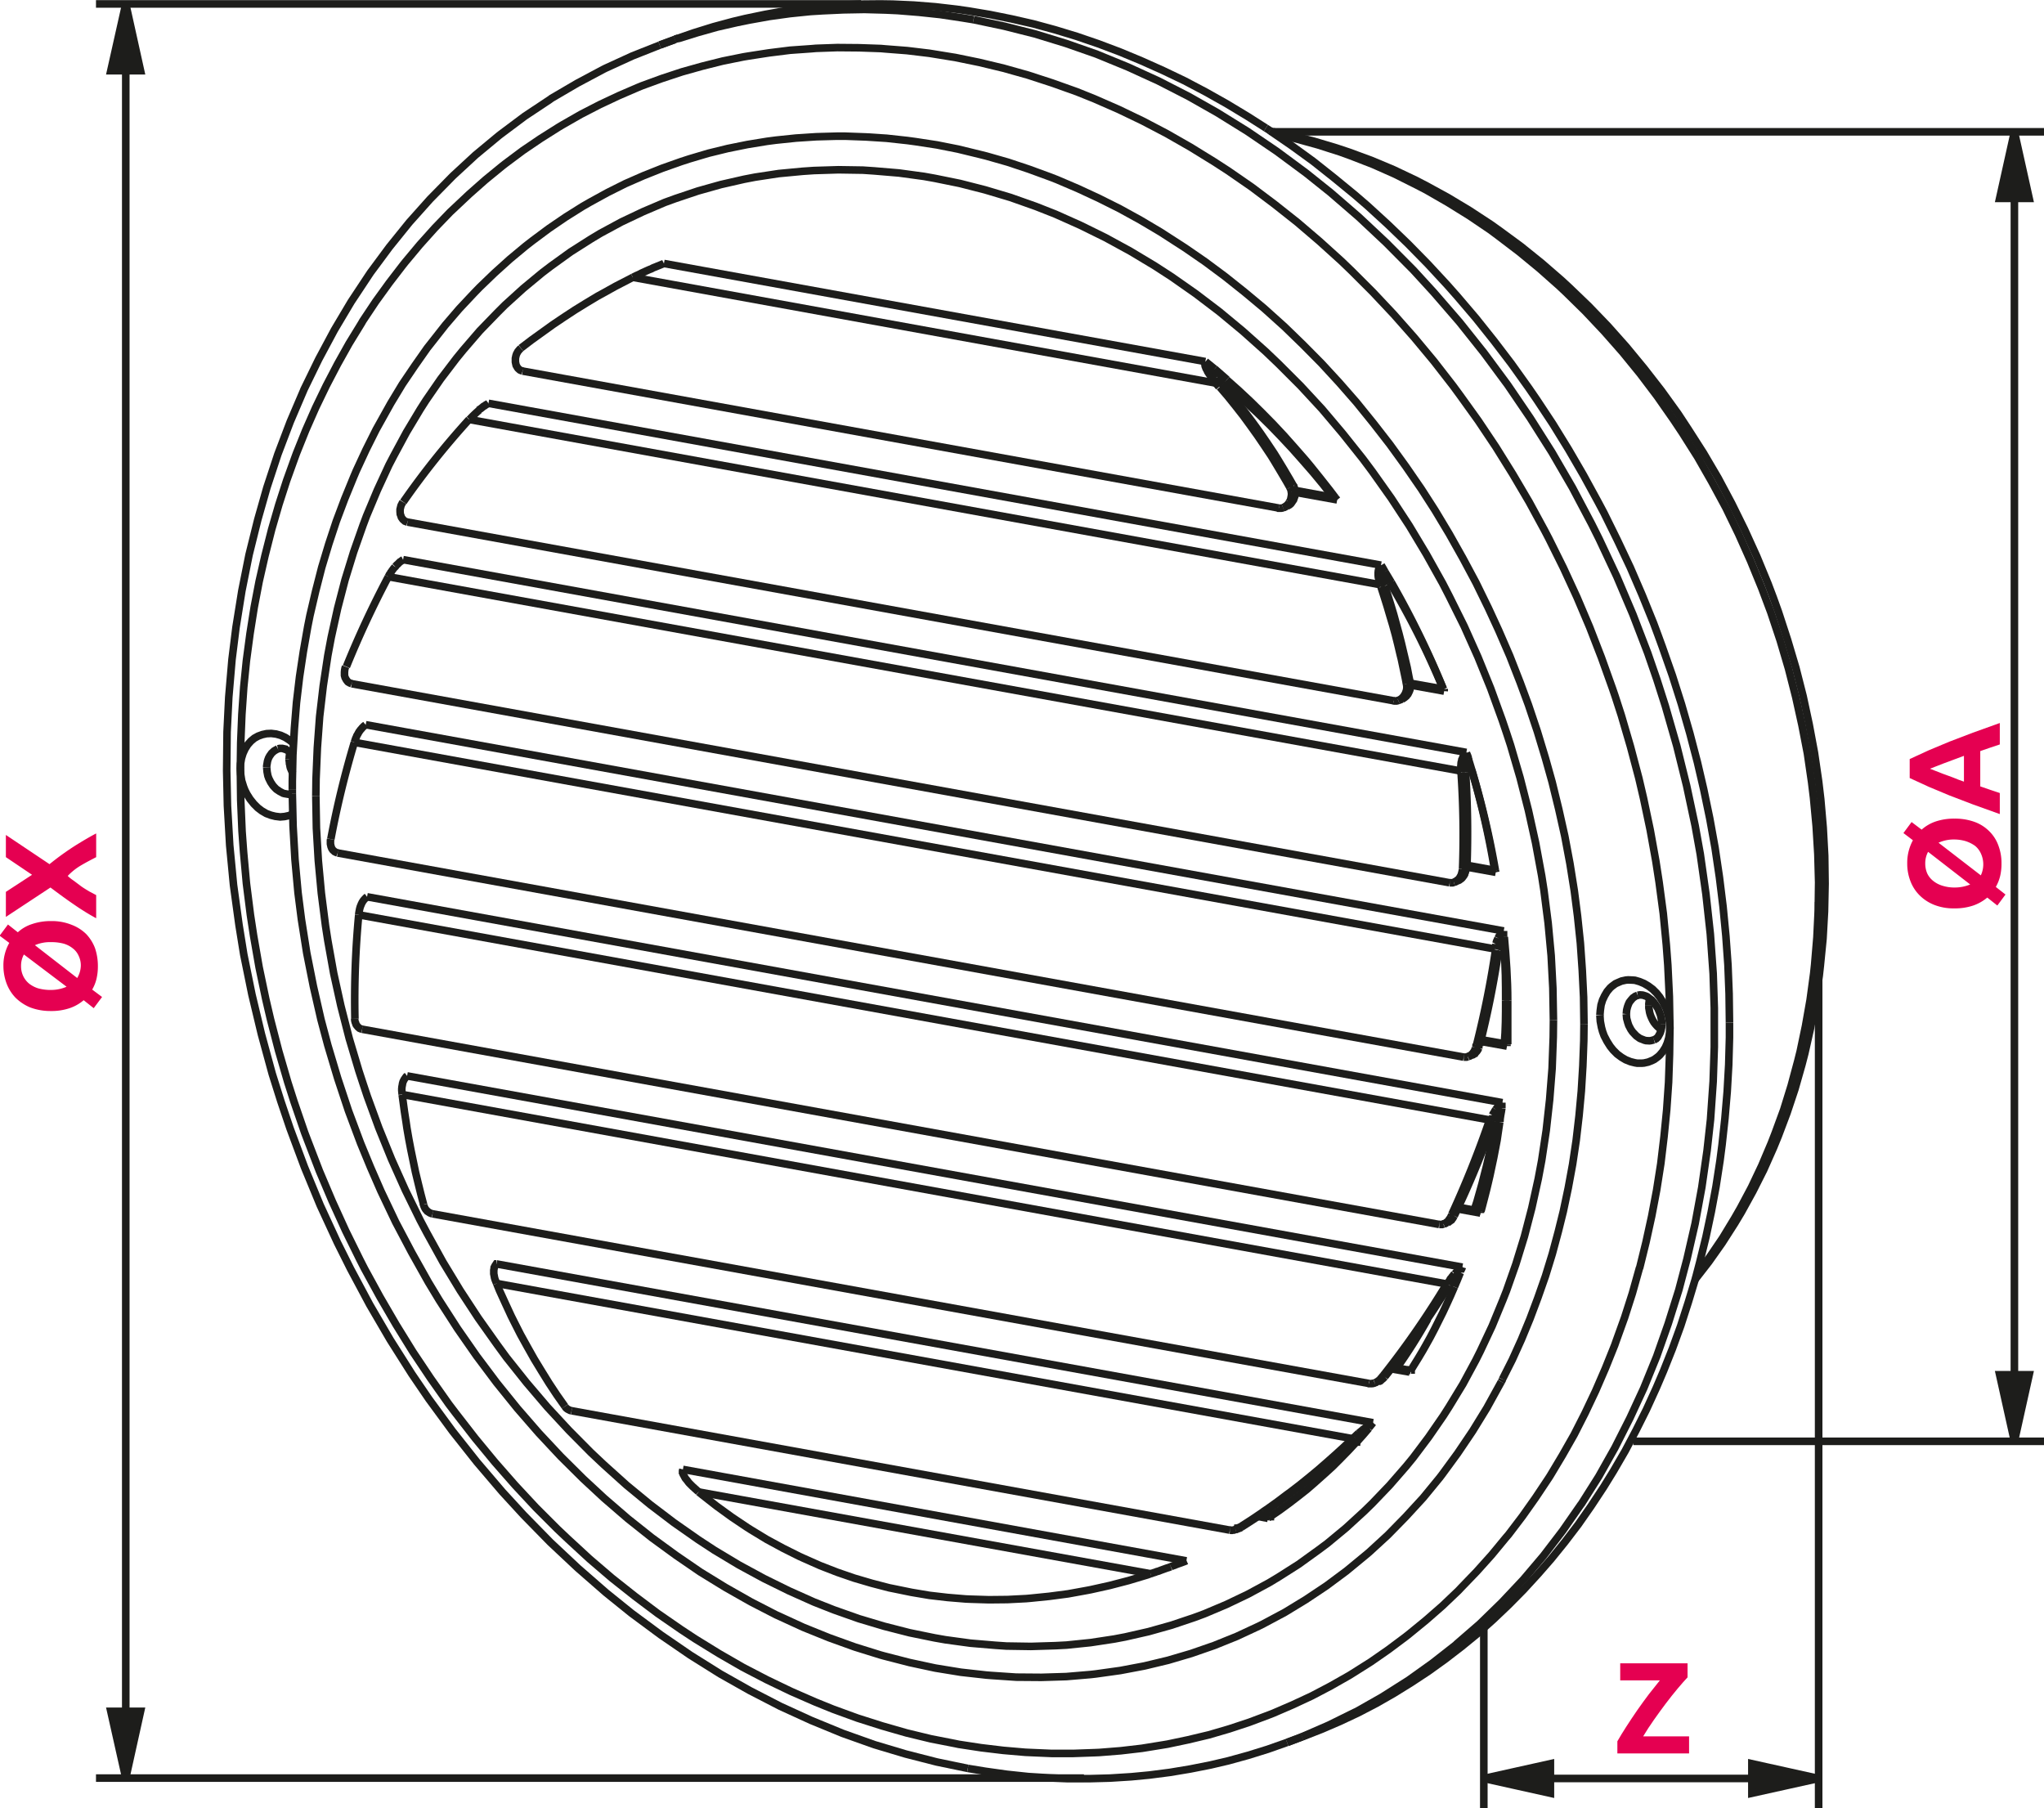 <svg xmlns="http://www.w3.org/2000/svg" width="38.01mm" height="33.62mm" viewBox="0 0 107.75 95.29"><defs><style>.cls-1{fill:#1d1d1b;}.cls-2{fill:none;stroke:#1d1d1b;stroke-miterlimit:2;stroke-width:0.4px;}.cls-3{fill:#e50051;}</style></defs><g id="Warstwa_2" data-name="Warstwa 2"><g id="Warstwa_1-2" data-name="Warstwa 1"><polyline class="cls-1" points="6.63 0.2 7.41 3.72 5.84 3.72"/><polygon class="cls-2" points="6.63 0.2 7.41 3.72 5.84 3.72 6.63 0.2"/><polyline class="cls-1" points="6.63 93.71 5.84 90.19 7.41 90.19"/><polygon class="cls-2" points="6.63 93.71 5.84 90.19 7.41 90.19 6.63 93.71"/><polyline class="cls-1" points="106.19 75.96 105.41 72.45 106.97 72.45"/><polygon class="cls-2" points="106.19 75.96 105.41 72.45 106.97 72.45 106.19 75.96"/><polyline class="cls-1" points="106.19 6.94 106.97 10.45 105.41 10.45"/><polygon class="cls-2" points="106.19 6.94 106.97 10.45 105.41 10.45 106.19 6.94"/><polyline class="cls-1" points="78.22 93.73 81.73 92.95 81.73 94.51"/><polygon class="cls-2" points="78.22 93.73 81.73 92.95 81.73 94.51 78.22 93.73"/><polyline class="cls-1" points="95.87 93.73 92.35 94.51 92.35 92.95"/><polygon class="cls-2" points="95.87 93.73 92.35 94.51 92.35 92.95 95.87 93.73"/><line class="cls-2" x1="34.78" y1="2.37" x2="35.57" y2="2.07"/><line class="cls-2" x1="60.65" y1="82.94" x2="36.83" y2="78.63"/><line class="cls-2" x1="36" y1="77.44" x2="62.54" y2="82.26"/><line class="cls-2" x1="66.31" y1="79.92" x2="66.84" y2="80.02"/><line class="cls-2" x1="66.43" y1="79.84" x2="66.95" y2="79.94"/><line class="cls-2" x1="71.3" y1="75.82" x2="26.18" y2="67.64"/><line class="cls-2" x1="26.17" y1="66.61" x2="72.38" y2="74.98"/><line class="cls-2" x1="73.33" y1="72.14" x2="74.31" y2="72.31"/><line class="cls-2" x1="73.4" y1="72.05" x2="74.37" y2="72.23"/><line class="cls-2" x1="76.28" y1="67.67" x2="21.2" y2="57.68"/><line class="cls-2" x1="21.46" y1="56.7" x2="77.09" y2="66.78"/><line class="cls-2" x1="76.83" y1="63.71" x2="78.04" y2="63.93"/><line class="cls-2" x1="76.87" y1="63.62" x2="78.06" y2="63.84"/><line class="cls-2" x1="78.57" y1="59.03" x2="18.91" y2="48.21"/><line class="cls-2" x1="19.35" y1="47.26" x2="79.2" y2="58.11"/><line class="cls-2" x1="78.04" y1="54.88" x2="79.44" y2="55.13"/><line class="cls-2" x1="78.07" y1="54.79" x2="79.44" y2="55.03"/><line class="cls-2" x1="78.8" y1="50.01" x2="18.68" y2="39.12"/><line class="cls-2" x1="19.28" y1="38.19" x2="79.27" y2="49.06"/><line class="cls-2" x1="77.29" y1="45.69" x2="78.85" y2="45.97"/><line class="cls-2" x1="77.29" y1="45.59" x2="78.83" y2="45.87"/><line class="cls-2" x1="77.01" y1="40.63" x2="20.47" y2="30.39"/><line class="cls-2" x1="21.25" y1="29.49" x2="77.3" y2="39.65"/><line class="cls-2" x1="74.35" y1="36.1" x2="76.13" y2="36.42"/><line class="cls-2" x1="74.33" y1="36" x2="76.08" y2="36.31"/><line class="cls-2" x1="72.76" y1="30.81" x2="24.72" y2="22.1"/><line class="cls-2" x1="25.75" y1="21.25" x2="72.8" y2="29.78"/><line class="cls-2" x1="68.27" y1="25.94" x2="70.49" y2="26.34"/><line class="cls-2" x1="68.27" y1="25.84" x2="70.4" y2="26.23"/><line class="cls-2" x1="64.12" y1="20.19" x2="33.36" y2="14.61"/><line class="cls-2" x1="35" y1="13.88" x2="63.54" y2="19.05"/><line class="cls-2" x1="67.85" y1="91.83" x2="68.64" y2="91.54"/><path class="cls-2" d="M76.87,36.42a.76.76,0,0,0,0-.11" transform="translate(-0.74)"/><path class="cls-2" d="M78.15,40c0-.11-.07-.22-.11-.33" transform="translate(-0.74)"/><path class="cls-2" d="M78.78,63.93l0-.1" transform="translate(-0.74)"/><path class="cls-2" d="M77.72,67.07c0-.1.08-.19.11-.29" transform="translate(-0.74)"/><path class="cls-2" d="M77.41,67.82c.11-.25.21-.5.31-.75" transform="translate(-0.74)"/><path class="cls-2" d="M75.06,72.31a.35.35,0,0,1,0-.08" transform="translate(-0.74)"/><path class="cls-2" d="M72.9,75.25l.22-.27" transform="translate(-0.74)"/><path class="cls-2" d="M72.26,76c.22-.24.43-.48.64-.73" transform="translate(-0.74)"/><path class="cls-2" d="M67.58,80l.11-.08" transform="translate(-0.74)"/><path class="cls-2" d="M76.83,36.31a47.24,47.24,0,0,0-2.75-5.63" transform="translate(-0.74)"/><path class="cls-2" d="M79.57,45.87A45.91,45.91,0,0,0,78.15,40" transform="translate(-0.74)"/><path class="cls-2" d="M74.08,30.68l-.33-.55" transform="translate(-0.74)"/><line class="cls-2" x1="78.85" y1="45.97" x2="78.83" y2="45.87"/><path class="cls-2" d="M73.75,30.13c-.06-.12-.13-.23-.2-.35" transform="translate(-0.74)"/><path class="cls-2" d="M80,49.38l0-.32" transform="translate(-0.74)"/><path class="cls-2" d="M71.23,26.34l-.09-.11" transform="translate(-0.74)"/><path class="cls-2" d="M80.22,52.72c0-1.12-.08-2.23-.18-3.34" transform="translate(-0.74)"/><path class="cls-2" d="M26,21.61a5.9,5.9,0,0,0-.51.49" transform="translate(-0.74)"/><path class="cls-2" d="M80.22,52.72q0,1.16,0,2.31" transform="translate(-0.74)"/><path class="cls-2" d="M79.91,58.41l0-.3" transform="translate(-0.74)"/><path class="cls-2" d="M79.81,59.13c0-.24.07-.48.1-.72" transform="translate(-0.74)"/><path class="cls-2" d="M65.42,20l-.65-.57" transform="translate(-0.74)"/><path class="cls-2" d="M64.77,19.44l-.48-.39" transform="translate(-0.74)"/><path class="cls-2" d="M72.13,75.75a.27.27,0,0,0-.08.07" transform="translate(-0.74)"/><path class="cls-2" d="M72.36,75.53a2.39,2.39,0,0,0-.23.22" transform="translate(-0.74)"/><path class="cls-2" d="M72.59,75.34l-.23.19" transform="translate(-0.74)"/><path class="cls-2" d="M72.19,75.8l-.06.06" transform="translate(-0.74)"/><path class="cls-2" d="M72.37,75.64l-.18.16" transform="translate(-0.74)"/><path class="cls-2" d="M77.08,67.58a.41.41,0,0,0,0,.09" transform="translate(-0.74)"/><path class="cls-2" d="M77.19,67.43l-.11.15" transform="translate(-0.74)"/><path class="cls-2" d="M77.34,67.44a1.85,1.85,0,0,0-.19.27" transform="translate(-0.74)"/><path class="cls-2" d="M79.35,58.94l0,.09" transform="translate(-0.74)"/><path class="cls-2" d="M79.42,58.77c0,.06,0,.11-.07.17" transform="translate(-0.74)"/><path class="cls-2" d="M79.56,49.92s0,.06,0,.09" transform="translate(-0.74)"/><path class="cls-2" d="M79.6,49.75a.85.85,0,0,0,0,.17" transform="translate(-0.74)"/><polyline class="cls-2" points="66.95 79.94 66.95 79.94 66.96 79.93 66.96 79.93 66.97 79.93 66.97 79.93 66.97 79.92 66.98 79.92 66.98 79.92 66.99 79.91 67.46 79.59 67.95 79.23 68.42 78.87 68.89 78.5 69.34 78.11 69.36 78.09 69.81 77.69 70.25 77.29 70.67 76.87 71.09 76.44 71.5 76 71.5 76 71.5 76 71.51 76 71.51 75.99 71.51 75.99 71.51 75.99 71.51 75.99 71.52 75.98 71.52 75.98 71.52 75.98"/><polyline class="cls-2" points="74.37 72.23 74.37 72.22 74.37 72.22 74.37 72.22 74.38 72.21 74.38 72.21 74.38 72.2 74.38 72.2 74.39 72.2 74.39 72.19 74.39 72.19 74.51 71.99 74.77 71.57 75.02 71.15 75.15 70.92 75.39 70.49 75.62 70.05 75.84 69.61 76.06 69.17 76.27 68.72 76.47 68.28 76.67 67.82"/><polyline class="cls-2" points="78.07 63.83 78.13 63.61 78.25 63.15 78.37 62.68 78.43 62.43 78.54 61.96 78.64 61.49 78.74 61.02 78.83 60.55 78.92 60.08 78.99 59.6 79.06 59.13"/><polyline class="cls-2" points="79.44 55.13 79.44 55.12 79.44 55.11 79.44 55.1 79.44 55.09 79.44 55.08 79.44 55.07 79.44 55.06"/><polyline class="cls-2" points="79.44 55.06 79.44 55.05 79.44 55.05 79.44 55.03"/><polyline class="cls-2" points="70.4 26.23 70.12 25.86 69.6 25.2 69.07 24.54 68.82 24.24 68.26 23.6 67.7 22.97 67.12 22.35 66.53 21.75 65.92 21.15 65.3 20.57 64.67 20.01"/><polyline class="cls-2" points="66.94 6.9 68.1 7.14 69.28 7.44 70.45 7.79 71.11 8.01 72.28 8.44 73.45 8.93 74.61 9.48 75.19 9.78 76.34 10.41 77.47 11.09 78.6 11.83 79.09 12.18 80.19 12.99 81.27 13.86 82.33 14.78 82.73 15.15 83.76 16.14 84.76 17.18 85.73 18.27 86.67 19.41 87.58 20.58 88.46 21.8 88.98 22.59 89.8 23.87 90.57 25.18 91.29 26.53 91.97 27.91 92.61 29.32 93.2 30.75 93.48 31.49 93.75 32.24 94.23 33.71 94.67 35.19 95.05 36.68 95.37 38.17 95.65 39.67 95.87 41.18 95.98 42.11 96.11 43.61 96.19 45.09 96.21 46.57 96.18 48.03 96.1 49.47 95.96 50.89 95.9 51.43 95.69 52.82 95.44 54.19 95.14 55.52 94.99 56.1 94.62 57.4 94.2 58.66 93.74 59.88 93.49 60.49 92.97 61.66 92.4 62.79 91.8 63.88 91.44 64.48 90.78 65.51 90.08 66.5 89.35 67.44"/><polyline class="cls-2" points="36.83 78.63 36.99 78.76 37.77 79.37 38.57 79.95 39.39 80.5 39.58 80.62 40.42 81.13 41.27 81.59 42.13 82.02 42.35 82.12 43.23 82.51 44.13 82.86 45.03 83.17 45.95 83.44 46.87 83.68 47.12 83.73 48.05 83.92 49 84.08 49.95 84.19 50.92 84.27 51.16 84.28 52.13 84.31 53.11 84.3 54.09 84.25 54.32 84.23 55.31 84.13 56.3 84 57.29 83.82 57.5 83.78 58.49 83.56 59.49 83.3 60.49 83 60.65 82.94"/><polyline class="cls-2" points="35 13.88 34.98 13.89 34.9 13.92 34.83 13.95 34.78 13.97 34.63 14.03 34.56 14.06 34.48 14.09 34.41 14.12 34.34 14.16 34.26 14.19 34.21 14.21 34.12 14.25 34.03 14.29 33.99 14.31 33.81 14.39 33.72 14.44 33.54 14.52 33.36 14.61"/><polyline class="cls-2" points="25.75 21.25 25.71 21.28 25.65 21.31 25.6 21.34 25.55 21.38 25.49 21.41 25.48 21.42 25.43 21.46 25.38 21.5 25.33 21.54 25.28 21.57 25.23 21.61"/><polyline class="cls-2" points="21.25 29.5 21.21 29.52 21.17 29.55 21.13 29.58 21.08 29.61 21.04 29.65 21.03 29.66 20.99 29.7 20.95 29.74 20.91 29.77 20.87 29.82 20.83 29.86"/><polyline class="cls-2" points="20.83 29.86 20.82 29.88 20.77 29.93 20.73 29.98 20.71 30.01 20.67 30.06 20.64 30.11 20.6 30.16 20.57 30.22 20.53 30.27 20.5 30.33 20.47 30.39"/><polyline class="cls-2" points="19.28 38.19 19.27 38.2 19.23 38.23 19.19 38.26 19.16 38.29 19.13 38.32 19.09 38.36 19.06 38.4 19.02 38.44 18.99 38.48 18.96 38.52 18.93 38.56 18.92 38.58 18.89 38.63 18.86 38.69 18.84 38.72 18.81 38.77 18.79 38.83 18.76 38.89 18.74 38.94 18.72 39 18.7 39.06 18.68 39.12"/><polyline class="cls-2" points="19.35 47.26 19.31 47.29 19.23 47.37 19.16 47.45 19.1 47.54 19.05 47.64 19.03 47.69 18.99 47.79 18.96 47.9 18.94 48 18.92 48.11 18.91 48.21"/><polyline class="cls-2" points="21.46 56.7 21.42 56.73 21.36 56.81 21.3 56.9 21.25 57 21.22 57.1 21.21 57.17 21.19 57.27 21.18 57.38 21.18 57.47 21.19 57.58 21.2 57.68"/><polyline class="cls-2" points="26.17 66.61 26.16 66.61 26.1 66.7 26.05 66.8 26.05 66.83 26.03 66.94 26.03 67.05 26.03 67.13 26.05 67.23 26.07 67.34 26.1 67.44 26.14 67.54 26.18 67.64"/><polyline class="cls-2" points="60.65 82.94 60.69 82.93 60.8 82.89 60.9 82.86 60.97 82.83 61.08 82.8 61.18 82.76 61.29 82.72 61.4 82.68 61.51 82.64 61.61 82.61 61.72 82.57"/><polyline class="cls-2" points="36 77.44 35.98 77.52 35.98 77.52 35.98 77.6 35.99 77.61 36.01 77.69 36.02 77.71 36.06 77.78 36.09 77.84 36.13 77.91 36.18 77.97 36.23 78.03 36.28 78.1 36.33 78.16 36.35 78.18 36.4 78.23 36.45 78.28 36.48 78.31 36.52 78.35 36.58 78.4 36.63 78.45 36.68 78.49 36.73 78.54 36.78 78.58 36.83 78.63"/><polyline class="cls-2" points="71.62 75.64 71.63 75.63 71.68 75.59 71.73 75.55 71.79 75.51 71.84 75.47 71.89 75.43 71.93 75.39 71.99 75.36 72.04 75.32 72.1 75.28 72.16 75.25"/><polyline class="cls-2" points="76.59 67.44 76.61 67.42 76.64 67.38 76.67 67.34 76.71 67.3 76.75 67.26 76.78 67.23 76.81 67.2 76.85 67.17 76.89 67.13 76.93 67.1 76.98 67.07"/><polyline class="cls-2" points="78.72 59.08 78.73 59.05 78.76 58.97 78.8 58.9 78.83 58.82 78.87 58.75 78.91 58.69 78.94 58.64 78.99 58.58 79.04 58.52 79.1 58.46 79.16 58.41"/><polyline class="cls-2" points="78.97 50.06 78.98 50.03 78.99 49.95 79.01 49.88 79.03 49.8 79.06 49.73 79.09 49.66 79.11 49.62 79.15 49.55 79.19 49.49 79.24 49.43 79.29 49.38"/><polyline class="cls-2" points="77.21 40.69 77.21 40.65 77.21 40.58 77.21 40.5 77.22 40.42 77.23 40.35 77.25 40.28 77.25 40.24 77.28 40.17 77.31 40.1 77.36 40.04 77.4 39.98"/><polyline class="cls-2" points="73 30.87 72.97 30.8 72.95 30.73 72.94 30.66 72.93 30.6 72.92 30.53 72.92 30.45 72.92 30.42 72.92 30.34 72.94 30.27 72.97 30.19 73.01 30.13"/><polyline class="cls-2" points="64.45 20.27 64.44 20.25 64.42 20.24 64.4 20.22 64.4 20.21 64.38 20.19 64.36 20.17 64.33 20.13 64.31 20.11 64.3 20.09 64.28 20.07 64.28 20.06 64.26 20.04 64.25 20.02 64.24 20.01 64.23 19.99 64.22 19.97 64.2 19.95 64.19 19.93 64.18 19.92 64.16 19.9 64.15 19.88"/><polyline class="cls-2" points="64.15 19.88 64.14 19.85 64.11 19.81 64.09 19.77 64.07 19.73 64.05 19.69 64.04 19.65 64.03 19.63 64.02 19.59 64.01 19.54 64.01 19.54 64.01 19.49 64.02 19.45"/><polyline class="cls-2" points="64.12 20.19 64.03 20.09 63.95 19.99 63.87 19.88 63.81 19.8 63.73 19.69 63.66 19.58 63.65 19.55 63.59 19.43 63.58 19.42 63.53 19.29 63.52 19.22 63.52 19.12 63.54 19.05"/><polyline class="cls-2" points="72.76 30.81 72.73 30.71 72.7 30.61 72.68 30.5 72.66 30.43 72.65 30.32 72.65 30.22 72.65 30.18 72.66 30.07 72.69 29.97 72.69 29.96 72.73 29.87 72.8 29.78"/><polyline class="cls-2" points="77.01 40.63 77.01 40.62 77 40.55 77 40.48 77.01 40.41 77.01 40.35 77.02 40.28 77.02 40.23 77.03 40.16 77.05 40.1 77.06 40.03 77.09 39.97 77.1 39.95 77.11 39.91 77.13 39.87 77.13 39.87 77.15 39.83 77.17 39.8 77.19 39.77 77.22 39.73 77.24 39.71 77.27 39.68 77.3 39.65"/><polyline class="cls-2" points="78.85 49.75 78.86 49.73 78.87 49.7 78.88 49.66 78.88 49.65 78.89 49.62 78.9 49.59 78.92 49.56 78.93 49.53 78.94 49.5 78.96 49.47 78.97 49.44"/><polyline class="cls-2" points="78.97 49.44 78.99 49.4 79.01 49.36 79.03 49.32 79.04 49.31 79.07 49.27 79.09 49.23 79.13 49.2 79.16 49.16 79.19 49.12 79.23 49.09 79.27 49.06"/><polyline class="cls-2" points="78.68 58.77 78.69 58.75 78.7 58.72 78.72 58.69 78.72 58.68 78.74 58.65 78.76 58.62 78.78 58.59 78.79 58.56 78.81 58.53 78.83 58.5 78.85 58.47"/><polyline class="cls-2" points="78.85 58.47 78.87 58.44 78.9 58.4 78.93 58.36 78.94 58.35 78.97 58.31 79.01 58.27 79.04 58.24 79.08 58.2 79.12 58.17 79.16 58.14 79.2 58.11"/><polyline class="cls-2" points="76.44 67.43 76.45 67.41 76.47 67.38 76.5 67.35 76.51 67.34 76.53 67.31 76.55 67.28 76.58 67.25 76.6 67.22 76.62 67.19 76.65 67.17 76.67 67.14"/><polyline class="cls-2" points="76.67 67.14 76.69 67.13 76.76 67.05 76.8 67.01 76.84 66.97 76.88 66.93 76.91 66.91 76.95 66.88 77 66.84 77.04 66.81 77.09 66.78"/><polyline class="cls-2" points="71.85 75.34 71.86 75.33 71.92 75.29 71.97 75.25 72.02 75.21 72.07 75.18 72.12 75.14 72.16 75.11 72.21 75.08 72.27 75.05 72.32 75.01 72.38 74.98"/><polyline class="cls-2" points="89.43 67.19 90.13 66.24 90.81 65.24 91.44 64.2 91.75 63.66 92.33 62.57 92.87 61.43 93.37 60.25 93.58 59.71 94.03 58.48 94.42 57.22 94.77 55.92 94.9 55.4 95.18 54.06 95.42 52.7 95.61 51.3 95.66 50.83 95.78 49.4 95.85 47.96 95.87 46.5 95.83 45.02 95.74 43.53 95.6 42.04 95.5 41.22 95.28 39.71 94.99 38.21 94.66 36.72 94.28 35.23 93.84 33.74 93.35 32.27 93.11 31.63 92.87 30.99 92.28 29.55 91.65 28.14 90.98 26.76 90.25 25.41 89.49 24.08 88.68 22.8 88.22 22.11 87.36 20.88 86.46 19.69 85.53 18.55 84.56 17.45 83.57 16.4 82.55 15.4 82.2 15.07 81.15 14.14 80.08 13.26 78.99 12.43 78.56 12.11 77.45 11.36 76.32 10.66 75.19 10.01 74.67 9.74 73.53 9.17 72.38 8.66 71.22 8.21 70.64 8 69.48 7.63 68.32 7.31 67.17 7.04"/><polyline class="cls-2" points="61.72 82.57 61.76 82.55 61.84 82.52 61.93 82.49 61.97 82.47 62.05 82.44 62.13 82.41 62.22 82.38 62.3 82.35 62.46 82.29 62.55 82.25"/><line class="cls-2" x1="6.63" y1="93.71" x2="6.63" y2="0.2"/><line class="cls-2" x1="78.22" y1="93.73" x2="95.87" y2="93.73"/><line class="cls-2" x1="57.14" y1="93.71" x2="5.06" y2="93.71"/><line class="cls-2" x1="86.1" y1="75.96" x2="107.75" y2="75.96"/><line class="cls-2" x1="78.22" y1="85.85" x2="78.22" y2="95.29"/><line class="cls-2" x1="95.87" y1="47.53" x2="95.87" y2="95.29"/><line class="cls-2" x1="67.14" y1="6.94" x2="107.75" y2="6.94"/><line class="cls-2" x1="45.39" y1="0.2" x2="5.06" y2="0.2"/><line class="cls-2" x1="106.19" y1="75.96" x2="106.19" y2="6.94"/><polyline class="cls-2" points="15.24 40.01 15.24 40.05 15.25 40.13 15.26 40.2 15.26 40.24 15.28 40.32 15.29 40.39 15.31 40.47 15.34 40.54 15.37 40.61 15.4 40.68 15.43 40.75"/><polyline class="cls-2" points="86.92 53 86.92 53 86.92 53.12 86.94 53.23 86.96 53.35 86.99 53.46 87.03 53.57 87.08 53.68 87.13 53.78 87.19 53.88 87.26 53.97 87.34 54.06 87.35 54.07 87.37 54.09 87.39 54.11 87.4 54.12 87.43 54.14 87.45 54.16 87.47 54.18 87.5 54.2 87.52 54.21 87.55 54.23 87.57 54.25"/><polyline class="cls-2" points="86.97 52.63 86.97 52.64 86.96 52.68 86.95 52.72 86.94 52.74 86.94 52.77 86.93 52.81 86.93 52.85 86.92 52.89 86.92 52.93 86.92 52.96 86.92 53"/><polyline class="cls-2" points="15.3 39.64 15.29 39.65 15.28 39.69 15.27 39.73 15.27 39.75 15.26 39.78 15.26 39.82 15.25 39.86 15.25 39.9 15.25 39.94 15.24 39.98 15.24 40.01"/><line class="cls-2" x1="64.83" y1="80.64" x2="30.13" y2="74.35"/><line class="cls-2" x1="72.16" y1="72.91" x2="22.8" y2="63.97"/><line class="cls-2" x1="68.19" y1="25.62" x2="68" y2="25.69"/><line class="cls-2" x1="67.83" y1="26.68" x2="67.64" y2="26.75"/><line class="cls-2" x1="75.87" y1="64.53" x2="19.09" y2="54.24"/><line class="cls-2" x1="77.16" y1="55.71" x2="17.8" y2="44.95"/><line class="cls-2" x1="74.34" y1="35.97" x2="74.15" y2="36.04"/><line class="cls-2" x1="73.91" y1="36.84" x2="73.72" y2="36.91"/><line class="cls-2" x1="76.42" y1="46.52" x2="18.54" y2="36.03"/><line class="cls-2" x1="77.29" y1="45.73" x2="77.09" y2="45.8"/><line class="cls-2" x1="76.84" y1="46.42" x2="76.65" y2="46.49"/><line class="cls-2" x1="78" y1="55.09" x2="77.81" y2="55.16"/><line class="cls-2" x1="77.58" y1="55.61" x2="77.39" y2="55.68"/><line class="cls-2" x1="73.48" y1="36.93" x2="21.48" y2="27.51"/><line class="cls-2" x1="76.65" y1="64.08" x2="76.46" y2="64.15"/><line class="cls-2" x1="76.29" y1="64.43" x2="76.1" y2="64.51"/><line class="cls-2" x1="67.41" y1="26.77" x2="27.55" y2="19.55"/><line class="cls-2" x1="73" y1="72.56" x2="72.8" y2="72.63"/><line class="cls-2" x1="65.45" y1="80.48" x2="65.32" y2="80.52"/><line class="cls-2" x1="65.32" y1="80.54" x2="65.26" y2="80.56"/><line class="cls-2" x1="65.15" y1="80.6" x2="65.13" y2="80.61"/><line class="cls-2" x1="67.85" y1="91.83" x2="67.85" y2="91.83"/><path class="cls-2" d="M79.88,72.82s.05-.08.07-.13" transform="translate(-0.74)"/><path class="cls-2" d="M74.37,72.1A28.73,28.73,0,0,0,76,69.52" transform="translate(-0.74)"/><path class="cls-2" d="M78.74,55.09a50,50,0,0,0,1-5" transform="translate(-0.74)"/><path class="cls-2" d="M78.58,55.05a50.32,50.32,0,0,0,1-5" transform="translate(-0.74)"/><path class="cls-2" d="M77.27,64a52.8,52.8,0,0,0,2-5" transform="translate(-0.74)"/><path class="cls-2" d="M77.4,64.08a49.78,49.78,0,0,0,2.07-5" transform="translate(-0.74)"/><path class="cls-2" d="M77.21,64.15l.06-.13" transform="translate(-0.74)"/><path class="cls-2" d="M78,40.69a49.85,49.85,0,0,1,.07,5" transform="translate(-0.74)"/><path class="cls-2" d="M77.76,40.7a48.22,48.22,0,0,1,.08,5.1" transform="translate(-0.74)"/><path class="cls-2" d="M73.66,72.49A46.19,46.19,0,0,0,77,67.67" transform="translate(-0.74)"/><path class="cls-2" d="M73.74,72.56a46,46,0,0,0,3.39-4.83" transform="translate(-0.74)"/><path class="cls-2" d="M76.82,36.31A43.15,43.15,0,0,0,74,30.69" transform="translate(-0.74)"/><path class="cls-2" d="M79.53,45.86a43,43,0,0,0-1.21-5.28" transform="translate(-0.74)"/><path class="cls-2" d="M74,30.69c-.1-.18-.2-.35-.31-.52" transform="translate(-0.74)"/><path class="cls-2" d="M80,50l0-.55" transform="translate(-0.74)"/><path class="cls-2" d="M73.54,30.93l0-.12" transform="translate(-0.74)"/><path class="cls-2" d="M67.69,6.88l-.22-.14" transform="translate(-0.74)"/><path class="cls-2" d="M73.55,72.63a1.34,1.34,0,0,1,.11-.14" transform="translate(-0.74)"/><path class="cls-2" d="M80.11,52.72c0-.89,0-1.78-.09-2.66" transform="translate(-0.74)"/><path class="cls-2" d="M80.11,52.72c0,.76,0,1.52-.07,2.29" transform="translate(-0.74)"/><path class="cls-2" d="M79.58,59.1l.06-.34" transform="translate(-0.74)"/><path class="cls-2" d="M65.26,20.17,65,20" transform="translate(-0.74)"/><path class="cls-2" d="M65,20l-.1-.08" transform="translate(-0.74)"/><path class="cls-2" d="M66.17,80.44c.4-.25.79-.51,1.18-.78" transform="translate(-0.74)"/><path class="cls-2" d="M66.19,80.48c.4-.25.79-.51,1.18-.77" transform="translate(-0.74)"/><path class="cls-2" d="M66.05,80.52l.12-.08" transform="translate(-0.74)"/><path class="cls-2" d="M36.32,2.08l-.79.28" transform="translate(-0.74)"/><path class="cls-2" d="M36.5,2l-.18.06" transform="translate(-0.74)"/><path class="cls-2" d="M65,20.39c-.06-.07-.11-.14-.17-.2" transform="translate(-0.74)"/><path class="cls-2" d="M21.21,30.39A51.34,51.34,0,0,0,19,35.13" transform="translate(-0.74)"/><path class="cls-2" d="M69.07,91.65l.31-.12" transform="translate(-0.74)"/><path class="cls-2" d="M68.6,91.83l.47-.18" transform="translate(-0.74)"/><path class="cls-2" d="M73.45,72.73l.1-.1" transform="translate(-0.74)"/><path class="cls-2" d="M78.51,55.3a.74.74,0,0,0,0-.14" transform="translate(-0.74)"/><path class="cls-2" d="M78.69,55.24a.44.44,0,0,0,0-.15" transform="translate(-0.74)"/><path class="cls-2" d="M77.15,64.25l.06-.1" transform="translate(-0.74)"/><path class="cls-2" d="M73.4,72.81h0" transform="translate(-0.74)"/><line class="cls-2" x1="76.29" y1="64.43" x2="76.31" y2="64.43"/><path class="cls-2" d="M19.42,39.12a49.84,49.84,0,0,0-1.24,5.1" transform="translate(-0.74)"/><path class="cls-2" d="M19.65,48.21a47.72,47.72,0,0,0-.2,5.48" transform="translate(-0.74)"/><path class="cls-2" d="M16.15,41.62v.19" transform="translate(-0.74)"/><path class="cls-2" d="M25.47,22.1A42.5,42.5,0,0,0,22,26.45" transform="translate(-0.74)"/><path class="cls-2" d="M78,45.86s0-.09,0-.13" transform="translate(-0.74)"/><polyline class="cls-2" points="78.84 59.1 78.79 59.35 78.71 59.83 78.61 60.3 78.57 60.52 78.47 60.99 78.36 61.46 78.24 61.93 78.12 62.4 77.99 62.86 77.86 63.32 77.71 63.78"/><polyline class="cls-2" points="91.17 53.89 91.15 52.37 91.09 50.85 90.98 49.32 90.83 47.77 90.64 46.23 90.41 44.68 90.13 43.13 89.81 41.59 89.48 40.17 89.08 38.64 88.64 37.11 88.16 35.6 87.63 34.09 87.4 33.46 87.17 32.84 86.57 31.36 85.94 29.9 85.26 28.46 84.56 27.04 84.23 26.42 83.47 25.03 82.68 23.67 81.86 22.34 81 21.04 80.58 20.43 79.68 19.17 78.75 17.95 77.8 16.76 76.82 15.61 76.28 15 75.27 13.91 74.23 12.85 73.17 11.83 72.1 10.85 71.44 10.28 70.33 9.37 69.22 8.49 68.09 7.67 66.94 6.88"/><polyline class="cls-2" points="66.73 6.74 65.79 6.14 64.68 5.47 63.56 4.84 62.44 4.25 61.31 3.71 60.17 3.2 59.04 2.73 57.9 2.3 56.76 1.91 55.61 1.56 54.47 1.25 53.33 0.99 52.19 0.76 51.06 0.57 50.43 0.48 49.31 0.35 48.18 0.26 47.07 0.21 46.42 0.2 45.31 0.21 44.22 0.26 43.13 0.35 42.48 0.42 41.4 0.56 40.34 0.75 39.28 0.97 38.65 1.12 37.61 1.4 36.58 1.72 35.57 2.07"/><polyline class="cls-2" points="87.6 53.96 87.6 53.83 87.56 53.61 87.53 53.48 87.45 53.27 87.4 53.15 87.28 52.96 87.18 52.82 87.07 52.7 87 52.65 86.84 52.53 86.78 52.5 86.63 52.45 86.59 52.44 86.45 52.43 86.45 52.43 86.33 52.45"/><polyline class="cls-2" points="87.19 54.8 87.24 54.78 87.32 54.72 87.33 54.72 87.4 54.65 87.45 54.56 87.49 54.49 87.53 54.4 87.56 54.3 87.57 54.25 87.59 54.16 87.6 54.06 87.6 53.96"/><polyline class="cls-2" points="15.46 39.78 15.43 39.75 15.36 39.69 15.29 39.63 15.22 39.58 15.15 39.54 15.07 39.5 14.98 39.47 14.98 39.46 14.89 39.44 14.79 39.44 14.74 39.44 14.65 39.46"/><polyline class="cls-2" points="51.02 93.2 49.38 92.86 47.74 92.44 46.1 91.95 44.47 91.37 44.39 91.34 42.76 90.67 41.14 89.93 39.53 89.1 37.97 88.22 36.39 87.23 34.83 86.16 33.29 85.02 31.95 83.94 30.46 82.64 29.01 81.28 27.6 79.84 26.48 78.62 25.14 77.05 23.85 75.42 22.61 73.73 21.71 72.41 20.57 70.61 19.49 68.76 18.48 66.87 17.79 65.49 16.88 63.52 16.05 61.51 15.29 59.47 14.81 58.05 14.35 56.59 13.78 54.5 13.28 52.41 12.85 50.3 12.6 48.75 12.31 46.64 12.11 44.55 11.99 42.46 11.95 40.62 11.97 38.57 12.06 36.74 12.23 34.75 12.44 33.06 12.75 31.13 13.13 29.23 13.59 27.38 14.07 25.69 14.65 23.93 15.3 22.22 16.01 20.56 16.02 20.53 16.8 18.93 17.63 17.38 18.51 15.9 19.45 14.48 19.53 14.36 20.53 13.01 21.58 11.71 22.67 10.49 23.81 9.33 23.89 9.25 25.07 8.16 26.3 7.14 26.39 7.07 27.66 6.12 28.97 5.25 29.08 5.17 30.43 4.38 31.8 3.65 31.92 3.59 33.34 2.94 34.78 2.37"/><polyline class="cls-2" points="67.85 91.83 66.83 92.19 65.8 92.51 64.75 92.8 63.81 93.02 62.75 93.23 61.67 93.41 60.58 93.55 59.63 93.64 58.52 93.71 57.41 93.74 56.29 93.74 55.34 93.7 54.21 93.63 53.08 93.51 51.94 93.35 51.02 93.2"/><polyline class="cls-2" points="64.52 20.17 64.81 20.42 65.44 20.97 66.05 21.54 66.37 21.84 66.97 22.43 67.55 23.03 68.12 23.64 68.67 24.26 69.22 24.89 69.75 25.53 70.26 26.19"/><polyline class="cls-2" points="79.27 50.01 79.27 50.01 79.27 50.02 79.27 50.03 79.27 50.04 79.27 50.04 79.27 50.05 79.27 50.06"/><polyline class="cls-2" points="29.78 74.12 29.78 74.12 29.8 74.15 29.83 74.19 29.86 74.22 29.9 74.25 29.93 74.27 29.97 74.29 30.01 74.31 30.05 74.33 30.09 74.34 30.13 74.35"/><polyline class="cls-2" points="26.18 67.64 26.33 68.01 26.64 68.69 26.95 69.36 27.1 69.66 27.44 70.33 27.8 70.98 28.16 71.62 28.55 72.26 28.94 72.89 29.35 73.51 29.78 74.12"/><polyline class="cls-2" points="64.83 80.64 64.84 80.64 64.87 80.64 64.9 80.65 64.92 80.65 64.95 80.65 64.98 80.64 65.01 80.64 65.04 80.64 65.07 80.63 65.1 80.62 65.13 80.61"/><polyline class="cls-2" points="72.16 72.91 72.18 72.92 72.21 72.92 72.24 72.92 72.25 72.92 72.28 72.92 72.31 72.92 72.34 72.91 72.38 72.91 72.4 72.9 72.43 72.89 72.46 72.88"/><polyline class="cls-2" points="22.33 63.48 22.33 63.49 22.35 63.56 22.38 63.63 22.41 63.69 22.45 63.75 22.5 63.8 22.52 63.83 22.58 63.87 22.64 63.91 22.66 63.92 22.73 63.95 22.8 63.97"/><polyline class="cls-2" points="21.2 57.69 21.24 57.99 21.32 58.58 21.41 59.16 21.45 59.44 21.55 60.02 21.66 60.6 21.78 61.18 21.9 61.76 22.04 62.34 22.18 62.91 22.33 63.48"/><polyline class="cls-2" points="18.7 53.69 18.7 53.74 18.71 53.81 18.73 53.88 18.75 53.92 18.77 53.99 18.81 54.05 18.83 54.07 18.88 54.13 18.93 54.17 18.95 54.19 19.02 54.22 19.09 54.24"/><polyline class="cls-2" points="75.87 64.53 75.88 64.53 75.9 64.53 75.93 64.53 75.96 64.53 75.99 64.53 76.01 64.53 76.03 64.53 76.06 64.52 76.08 64.51 76.1 64.51"/><polyline class="cls-2" points="77.16 55.71 77.17 55.71 77.19 55.71 77.21 55.71 77.25 55.71 77.27 55.71 77.3 55.71 77.32 55.7 77.34 55.7 77.36 55.69 77.39 55.69"/><polyline class="cls-2" points="17.43 44.22 17.42 44.29 17.42 44.38 17.42 44.47 17.43 44.52 17.45 44.61 17.48 44.69 17.5 44.73 17.55 44.8 17.62 44.86 17.64 44.88 17.72 44.92 17.8 44.95"/><polyline class="cls-2" points="18.22 35.13 18.19 35.21 18.17 35.31 18.16 35.42 18.16 35.48 18.16 35.59 18.19 35.7 18.21 35.74 18.26 35.83 18.33 35.92 18.35 35.94 18.44 35.99 18.54 36.03"/><polyline class="cls-2" points="76.42 46.52 76.43 46.52 76.45 46.52 76.48 46.52 76.49 46.52 76.51 46.52 76.53 46.52 76.56 46.52 76.58 46.52 76.61 46.51 76.63 46.5 76.65 46.5"/><polyline class="cls-2" points="73.48 36.93 73.5 36.93 73.52 36.94 73.54 36.94 73.58 36.94 73.6 36.94 73.62 36.93 73.65 36.93 73.67 36.92 73.69 36.92 73.71 36.91"/><polyline class="cls-2" points="21.24 26.45 21.2 26.52 21.14 26.64 21.11 26.76 21.09 26.84 21.09 26.96 21.1 27.09 21.12 27.14 21.16 27.26 21.23 27.36 21.25 27.38 21.34 27.46 21.36 27.47 21.48 27.51"/><polyline class="cls-2" points="67.41 26.77 67.42 26.78 67.44 26.78 67.46 26.78 67.5 26.78 67.52 26.78 67.55 26.77 67.57 26.77 67.59 26.77 67.64 26.75"/><polyline class="cls-2" points="27.46 18.35 27.4 18.4 27.3 18.52 27.23 18.65 27.2 18.74 27.17 18.88 27.17 19.03 27.17 19.07 27.2 19.21 27.21 19.25 27.28 19.37 27.31 19.41 27.4 19.49 27.44 19.51 27.55 19.55"/><polyline class="cls-2" points="33.36 14.61 33.07 14.76 32.45 15.08 31.84 15.42 31.51 15.6 30.91 15.96 30.31 16.33 29.73 16.71 29.15 17.1 28.58 17.51 28.01 17.92 27.46 18.34"/><polyline class="cls-2" points="68.64 91.54 69.64 91.15 70.62 90.73 71.6 90.27 72.56 89.77 73.47 89.25 74.39 88.68 75.3 88.08 76.19 87.44 77.06 86.77 77.88 86.1 78.71 85.36 79.52 84.59 80.31 83.79 81.08 82.95 81.77 82.16 82.49 81.27 83.2 80.34 83.87 79.38 84.53 78.38 85.06 77.52 85.67 76.47 86.24 75.39 86.79 74.29 87.31 73.15 87.69 72.26 88.16 71.08 88.6 69.87 89 68.63 89.38 67.37 89.61 66.49 89.93 65.19 90.21 63.87 90.46 62.53 90.67 61.17 90.78 60.32 90.93 58.94 91.05 57.53 91.13 56.11 91.17 54.68 91.17 53.89"/><polyline class="cls-2" points="66.62 79.71 66.86 79.55 67.36 79.2 67.85 78.84 68.11 78.64 68.59 78.27 69.07 77.89 69.54 77.5 70 77.11 70.46 76.71 70.91 76.3 71.36 75.88 71.36 75.88 71.36 75.88 71.37 75.87 71.37 75.87 71.37 75.87 71.37 75.86 71.38 75.86 71.38 75.86 71.38 75.86 71.38 75.86"/><polyline class="cls-2" points="76.39 67.73 76.39 67.73 76.39 67.73 76.39 67.73 76.4 67.72 76.4 67.72 76.4 67.72 76.4 67.72 76.4 67.71 76.4 67.71 76.41 67.71"/><polyline class="cls-2" points="68.19 25.62 68.2 25.64 68.22 25.67 68.23 25.7 68.24 25.73 68.25 25.76 68.26 25.8 68.27 25.84 68.27 25.88 68.27 25.91 68.28 25.95 68.28 25.99 68.27 26 68.27 26.09 68.25 26.17 68.22 26.25 68.19 26.34 68.14 26.41 68.1 26.47 68.05 26.54 67.98 26.6 67.91 26.64 67.83 26.68"/><polyline class="cls-2" points="74.34 35.97 74.34 35.98 74.35 36.02 74.35 36.05 74.35 36.07 74.35 36.11 74.35 36.14 74.35 36.18 74.35 36.21 74.34 36.25 74.34 36.28 74.33 36.31 74.33 36.33 74.31 36.39 74.28 36.46 74.25 36.52 74.22 36.58 74.17 36.64 74.14 36.68 74.08 36.73 74.03 36.77 73.97 36.81 73.91 36.84"/><polyline class="cls-2" points="77.27 45.86 77.27 45.88 77.26 45.91 77.25 45.93 77.25 45.95 77.24 45.98 77.23 46 77.22 46.02 77.21 46.05 77.2 46.07 77.19 46.09"/><polyline class="cls-2" points="77.19 46.09 77.19 46.1 77.17 46.14 77.14 46.18 77.11 46.22 77.08 46.26 77.04 46.3 77.01 46.32 76.97 46.35 76.93 46.38 76.89 46.4 76.84 46.42"/><polyline class="cls-2" points="77.95 55.24 77.94 55.25 77.93 55.27 77.92 55.29 77.92 55.3 77.91 55.32 77.89 55.34 77.88 55.36 77.87 55.38 77.85 55.4 77.84 55.42 77.82 55.44 77.81 55.45 77.79 55.47 77.77 55.5 77.76 55.5 77.73 55.52 77.71 55.54 77.69 55.56 77.66 55.57 77.64 55.59 77.61 55.6 77.58 55.61"/><polyline class="cls-2" points="74.34 35.97 74.28 35.7 74.18 35.18 74.06 34.67 74 34.42 73.88 33.91 73.75 33.4 73.61 32.89 73.47 32.38 73.32 31.88 73.16 31.37 73 30.87"/><polyline class="cls-2" points="76.65 64.08 76.64 64.1 76.63 64.12 76.62 64.14 76.61 64.16 76.6 64.18 76.59 64.19 76.58 64.21 76.56 64.23 76.54 64.26 76.53 64.28 76.51 64.3 76.48 64.31 76.48 64.32 76.45 64.34 76.43 64.36 76.38 64.39 76.36 64.41 76.33 64.42 76.31 64.43"/><polyline class="cls-2" points="73 72.56 72.99 72.57 72.97 72.59 72.95 72.61 72.94 72.62 72.92 72.64 72.9 72.66 72.88 72.67 72.86 72.69 72.84 72.71 72.82 72.72 72.8 72.74"/><polyline class="cls-2" points="72.8 72.74 72.79 72.75 72.78 72.75 72.77 72.76 72.76 72.77 72.75 72.77 72.73 72.78 72.72 72.78 72.71 72.79 72.7 72.79 72.69 72.8"/><polyline class="cls-2" points="65.45 80.48 65.44 80.48 65.42 80.49 65.41 80.5 65.4 80.5 65.39 80.51 65.37 80.52 65.36 80.52 65.35 80.53 65.33 80.53 65.32 80.54"/><polyline class="cls-2" points="68.19 25.62 68.19 25.62 68.19 25.62 68.19 25.61 68.19 25.61 68.19 25.61 68.18 25.6 68.18 25.6 68.18 25.6 68.18 25.59 68.18 25.59"/><polyline class="cls-2" points="68.18 25.59 68.01 25.29 67.68 24.73 67.34 24.17 67.18 23.91 66.82 23.37 66.45 22.83 66.07 22.3 65.68 21.78 65.28 21.27 64.87 20.76 64.45 20.27"/><polyline class="cls-2" points="83.5 53.96 83.48 52.55 83.41 51.13 83.31 49.7 83.16 48.27 82.99 46.95 82.76 45.51 82.49 44.07 82.17 42.64 81.82 41.21 81.47 39.96 81.04 38.54 80.57 37.14 80.13 35.95 79.59 34.57 79 33.21 78.46 32.04 77.81 30.71 77.12 29.42 76.4 28.14 75.65 26.89 74.93 25.77 74.11 24.58 73.27 23.42 72.4 22.3 71.51 21.2 70.6 20.16 69.66 19.14 68.69 18.16 67.71 17.21 66.71 16.31 66.62 16.23 65.6 15.38 64.57 14.56 63.52 13.78 62.46 13.05 61.39 12.36 61.19 12.23 60.11 11.59 59.02 10.99 57.92 10.44 56.82 9.93 55.72 9.46 55.36 9.32 54.24 8.91 53.13 8.54 52.01 8.22 51.61 8.12 50.5 7.85 49.39 7.63 48.28 7.46 47.84 7.4 46.74 7.28 45.65 7.21 44.56 7.17 44.11 7.17 43.03 7.2 41.96 7.27 40.9 7.38 40.44 7.44 39.4 7.61 38.36 7.82 37.34 8.07 36.33 8.37 35.9 8.51 34.91 8.86 33.93 9.25 32.97 9.67 32.03 10.14 31.1 10.65 30.7 10.88 29.81 11.44 28.93 12.04 28.07 12.68 27.71 12.96 26.88 13.65 26.07 14.38 25.28 15.14 24.97 15.46 24.21 16.27 23.48 17.12 22.78 18.01 22.52 18.34 21.86 19.28 21.21 20.24 20.6 21.25 20.41 21.59 19.83 22.63 19.29 23.71 18.78 24.81 18.64 25.14 18.17 26.29 17.73 27.46 17.33 28.67 16.96 29.9 16.64 31.15 16.34 32.43 16.22 33.03 15.99 34.34 15.79 35.67 15.63 37.02 15.52 38.39 15.44 39.78 15.41 41.18 15.41 41.62"/><polyline class="cls-2" points="15.41 41.81 15.45 43.54 15.55 45.29 15.71 47.04 15.89 48.45 16.17 50.22 16.52 51.98 16.92 53.73 17.28 55.08 17.8 56.82 18.37 58.54 19.01 60.25 19.53 61.51 20.08 62.77 20.86 64.41 21.7 66 22.58 67.57 23.16 68.53 24.12 70.02 25.13 71.47 26.18 72.87 27.27 74.22 28.4 75.52 29.56 76.76 30.75 77.94 31.85 78.96 33.09 80.03 34.36 81.04 35.65 81.98 36.92 82.85 38.24 83.66 39.58 84.42 40.92 85.11 40.99 85.14 42.34 85.76 43.7 86.31 45.06 86.8 46.41 87.22 46.59 87.27 47.95 87.62 49.3 87.91 50.65 88.13 51.99 88.28 52.24 88.3 53.57 88.39 54.9 88.4 56.21 88.36 57.51 88.25 57.77 88.22 59.06 88.04 60.33 87.8 61.58 87.5 62.8 87.14 64.01 86.72 65.2 86.24 66.36 85.7 66.6 85.58 67.74 84.97 68.84 84.3 69.92 83.58 70.97 82.8 71.99 81.96 72.18 81.8 73.16 80.9 74.1 79.94 75.02 78.94 75.89 77.88 76.02 77.71 76.84 76.59 77.63 75.42 78.38 74.2 79.08 72.93 79.14 72.82"/><polyline class="cls-2" points="79.2 72.69 79.72 71.66 80.2 70.6 80.65 69.51 81.07 68.39 81.47 67.25 81.83 66.08 82.15 64.89 82.41 63.84 82.67 62.61 82.9 61.36 83.09 60.09 83.24 58.8 83.36 57.5 83.44 56.18 83.49 54.84 83.5 53.96"/><polyline class="cls-2" points="72.46 72.88 72.47 72.88 72.5 72.87 72.53 72.86 72.54 72.85 72.57 72.83 72.59 72.82 72.62 72.8 72.64 72.79 72.66 72.77 72.69 72.75 72.71 72.73"/><polyline class="cls-2" points="15.45 42.89 15.23 42.98 15.23 42.98 15 43.03 14.77 43.05 14.53 43.02 14.52 43.02 14.28 42.96 14.04 42.87 13.8 42.73 13.59 42.57 13.38 42.36 13.18 42.11 13.01 41.84 12.91 41.64 12.84 41.46 12.74 41.14 12.69 40.82 12.67 40.51"/><polyline class="cls-2" points="12.67 40.52 12.68 40.25 12.73 39.96 12.81 39.7 12.92 39.46 12.92 39.46 13.06 39.24 13.22 39.06 13.23 39.05 13.41 38.9 13.61 38.79 13.83 38.71 14.06 38.66 14.07 38.66 14.3 38.65 14.54 38.68 14.55 38.68 14.8 38.75 15.04 38.86 15.27 39.01 15.48 39.18"/><polyline class="cls-2" points="12.67 40.52 12.69 39.13 12.75 37.66 12.85 36.2 12.99 34.81 13.18 33.39 13.4 32 13.66 30.64 13.97 29.28 14.31 27.94 14.32 27.9 14.7 26.59 15.11 25.32 15.56 24.07 15.63 23.88 16.12 22.66 16.64 21.48 17.2 20.32 17.79 19.19 18.4 18.1 19.05 17.04 19.13 16.9 19.81 15.88 20.52 14.9 21.25 13.95 21.37 13.8 22.13 12.89 22.92 12.01 23.73 11.17 23.89 11.02 24.73 10.23 25.59 9.47 26.47 8.75 26.65 8.61 27.56 7.93 28.49 7.3 29.44 6.7 29.64 6.58 30.62 6.02 31.61 5.51 32.61 5.04 33.63 4.6 33.85 4.51 34.89 4.13 35.95 3.78 37.02 3.48 38.1 3.21 39.19 2.99 39.43 2.95 40.53 2.78 41.65 2.64 42.78 2.56 43.01 2.54 44.14 2.5 45.29 2.51 46.44 2.55 46.66 2.57 47.82 2.66 48.99 2.8 50.16 2.99 50.35 3.02 51.62 3.28 52.91 3.59 54.19 3.95 55.48 4.37 56.77 4.83 57.69 5.2 58.97 5.76 60.24 6.37 61.5 7.03 62.76 7.75 64.01 8.52 64.75 9 65.98 9.85 67.19 10.76 68.39 11.71 69.56 12.71 70.72 13.76 71.26 14.28 72.38 15.4 73.48 16.57 74.55 17.78 75.59 19.03 76.6 20.33 76.96 20.82 77.93 22.17 78.86 23.56 79.75 24.99 80.61 26.45 81.42 27.94 81.65 28.38 82.41 29.91 83.13 31.47 83.8 33.05 84.42 34.65 85 36.27 85.14 36.68 85.47 37.7 85.95 39.34 86.39 41 86.64 42.07 86.99 43.73 87.29 45.39 87.46 46.49 87.68 48.14 87.84 49.79 87.92 50.86 88 52.52 88.03 54.17"/><polyline class="cls-2" points="84.34 53.5 84.36 53.25 84.4 52.96 84.48 52.7 84.59 52.47 84.72 52.25 84.88 52.06 84.97 51.98 85.16 51.84 85.27 51.79 85.48 51.7 85.71 51.65 85.83 51.64 86.07 51.65 86.19 51.66 86.43 51.73 86.67 51.83 86.89 51.96 87.12 52.13 87.33 52.34 87.49 52.54 87.66 52.81 87.81 53.1 87.89 53.32 87.95 53.55 88.01 53.86 88.03 54.17"/><polyline class="cls-2" points="88.03 54.16 88.02 54.41 87.97 54.7 87.89 54.97 87.79 55.2 87.65 55.42 87.49 55.61 87.4 55.69 87.21 55.83 87.11 55.88 86.89 55.97 86.67 56.02 86.55 56.03 86.31 56.03 86.19 56.01 85.95 55.95 85.7 55.85 85.48 55.72 85.25 55.55 85.04 55.34 84.88 55.14 84.71 54.87 84.56 54.58 84.48 54.36 84.42 54.14 84.36 53.82 84.34 53.5"/><polyline class="cls-2" points="88.03 54.16 88.01 55.56 87.96 57.04 87.86 58.49 87.72 59.9 87.55 61.32 87.33 62.72 87.07 64.09 86.77 65.46 86.44 66.8 86.42 66.84 86.05 68.16 85.64 69.44 85.19 70.69 85.12 70.89 84.63 72.11 84.11 73.31 83.56 74.47 82.98 75.61 82.36 76.7 81.72 77.77 81.63 77.91 80.95 78.93 80.25 79.92 79.52 80.88 79.39 81.03 78.63 81.95 77.84 82.83 77.03 83.67 76.88 83.83 76.04 84.63 75.17 85.39 74.29 86.11 74.1 86.26 73.19 86.94 72.27 87.58 71.32 88.18 71.11 88.31 70.14 88.86 69.15 89.38 68.14 89.85 67.12 90.29 66.89 90.38 65.85 90.77 64.79 91.12 63.73 91.43 62.64 91.69 61.55 91.92 61.31 91.96 60.2 92.14 59.08 92.27 57.95 92.36 57.71 92.37 56.58 92.41 55.43 92.41 54.27 92.36 54.05 92.35 52.89 92.25 51.72 92.11 50.54 91.93 50.35 91.89 49.07 91.64 47.79 91.33 46.5 90.96 45.21 90.55 43.92 90.08 42.98 89.7 41.7 89.14 40.43 88.53 39.16 87.87 37.91 87.15 36.66 86.38 35.9 85.88 34.67 85.03 33.46 84.12 32.26 83.17 31.08 82.16 29.93 81.1 29.38 80.58 28.25 79.45 27.16 78.28 26.09 77.06 25.05 75.8 24.04 74.5 23.66 74 22.7 72.64 21.77 71.25 20.88 69.81 20.03 68.35 19.21 66.85 18.98 66.4 18.22 64.86 17.51 63.3 16.84 61.72 16.22 60.11 16.06 59.69 15.5 58.06 15.17 57.03 14.69 55.38 14.26 53.72 14.01 52.65 13.66 50.98 13.37 49.32 13.2 48.21 12.99 46.55 12.84 44.9 12.76 43.81 12.69 42.16 12.67 40.5"/><polyline class="cls-2" points="65.26 80.55 65.26 80.54 65.27 80.54 65.27 80.54 65.28 80.53 65.28 80.53 65.29 80.53 65.29 80.53 65.3 80.52 65.3 80.52 65.31 80.52"/><polyline class="cls-2" points="66.6 79.66 66.84 79.5 67.33 79.15 67.82 78.78 68.08 78.59 68.56 78.22 69.03 77.84 69.5 77.45 69.96 77.05 70.41 76.65 70.86 76.24 71.3 75.82"/><polyline class="cls-2" points="77.39 55.69 77.43 55.67 77.48 55.64 77.53 55.61 77.57 55.58 77.61 55.54 77.61 55.53 77.65 55.49 77.68 55.44 77.71 55.4 77.74 55.35 77.76 55.3"/><polyline class="cls-2" points="76.65 46.49 76.69 46.48 76.73 46.46 76.77 46.43 76.81 46.4 76.85 46.37 76.85 46.36 76.89 46.33 76.92 46.29 76.95 46.25 76.97 46.21 77 46.16 77.02 46.13 77.03 46.09 77.04 46.06 77.06 46.02 77.06 45.99 77.07 45.95 77.08 45.91 77.09 45.88 77.09 45.84 77.09 45.8"/><polyline class="cls-2" points="65.13 80.61 65.14 80.6 65.16 80.6 65.17 80.59 65.18 80.59 65.19 80.58 65.21 80.58 65.22 80.57 65.23 80.56 65.24 80.55 65.26 80.55"/><polyline class="cls-2" points="14.06 40.45 14.06 40.36 14.08 40.24 14.1 40.12 14.12 40.05 14.16 39.94 14.22 39.83 14.25 39.79 14.32 39.69 14.41 39.61 14.44 39.58 14.54 39.52 14.65 39.46"/><polyline class="cls-2" points="77.02 40.7 77.01 40.69 77.01 40.69 77.01 40.68 77.01 40.67 77.01 40.67 77.01 40.66 77.01 40.65 77.01 40.65 77.01 40.64 77.01 40.63"/><polyline class="cls-2" points="85.73 53.44 85.74 53.35 85.75 53.23 85.78 53.11 85.8 53.04 85.84 52.93 85.89 52.82 85.92 52.78 86 52.68 86.08 52.59 86.11 52.57 86.21 52.5 86.33 52.45"/><polyline class="cls-2" points="73.72 36.91 73.75 36.89 73.79 36.87 73.83 36.85 73.87 36.82 73.9 36.79 73.91 36.79 73.94 36.75 73.97 36.72 74 36.68 74.03 36.65 74.05 36.61 74.05 36.6 74.08 36.55 74.1 36.5 74.12 36.44 74.14 36.39 74.15 36.33 74.16 36.27 74.16 36.21 74.16 36.16 74.15 36.1 74.15 36.04"/><polyline class="cls-2" points="74.14 36.04 74.09 35.77 73.98 35.25 73.87 34.73 73.81 34.49 73.69 33.98 73.56 33.46 73.42 32.95 73.27 32.45 73.12 31.94 72.96 31.43 72.8 30.93"/><polyline class="cls-2" points="68 25.69 67.83 25.39 67.5 24.83 67.17 24.28 67.01 24.02 66.65 23.48 66.29 22.95 65.91 22.42 65.53 21.9 65.13 21.39 64.72 20.88 64.3 20.39"/><polyline class="cls-2" points="67.64 26.75 67.67 26.74 67.71 26.72 67.75 26.69 67.79 26.66 67.83 26.64 67.83 26.63 67.86 26.6 67.89 26.57 67.92 26.53 67.95 26.49 67.97 26.45"/><polyline class="cls-2" points="67.97 26.45 67.98 26.43 68.01 26.38 68.03 26.33 68.04 26.31 68.05 26.25 68.06 26.2 68.07 26.14 68.08 26.09 68.08 26.04 68.08 25.98 68.08 25.93"/><polyline class="cls-2" points="68.08 25.93 68.07 25.91 68.06 25.86 68.06 25.85 68.06 25.83 68.05 25.81 68.04 25.78 68.03 25.76 68.02 25.74 68.01 25.71 68 25.69"/><polyline class="cls-2" points="35.75 2.03 36.78 1.71 37.81 1.42 38.86 1.18 39.5 1.05 40.56 0.86 41.64 0.71 42.72 0.6 43.37 0.56 44.46 0.51 45.57 0.49 46.68 0.52 47.32 0.55 48.44 0.64 49.57 0.76 50.7 0.93 51.32 1.03"/><polyline class="cls-2" points="76.1 64.51 76.11 64.5 76.15 64.48 76.19 64.47 76.21 64.45 76.24 64.43 76.27 64.4 76.3 64.38 76.33 64.35 76.36 64.32 76.38 64.28 76.41 64.25"/><polyline class="cls-2" points="51.32 1.03 52.93 1.37 54.56 1.78 56.19 2.28 57.82 2.85 57.84 2.86 59.45 3.52 61.07 4.26 62.67 5.08 64.17 5.93 65.75 6.91 67.31 7.97 68.85 9.11 70.15 10.15 71.63 11.43 73.08 12.79 74.5 14.22 75.59 15.41 76.94 16.97 78.23 18.59 79.48 20.28 80.67 22.03 81.81 23.83 82.89 25.69 83.9 27.6 84.31 28.42 85.23 30.38 86.08 32.38 86.86 34.41 87.34 35.8 87.79 37.21 88.39 39.3 88.91 41.4 89.36 43.51 89.63 45.01 89.93 47.12 90.16 49.22 90.31 51.31 90.37 53.12 90.37 55.18 90.31 56.99 90.17 59 89.99 60.63 89.71 62.58 89.36 64.48 88.93 66.35 88.5 67.98 87.94 69.76 87.33 71.49 86.65 73.16 85.92 74.74 85.13 76.3 84.28 77.81 83.37 79.25 83.33 79.3 82.37 80.68 81.36 82 80.3 83.25 79.19 84.43 79.14 84.48 78 85.59 76.8 86.63 76.74 86.69 75.5 87.66 74.24 88.56 74.16 88.61 72.85 89.44 71.51 90.2 71.42 90.24 70.04 90.92 68.64 91.53"/><polyline class="cls-2" points="77.81 55.16 77.81 55.15 77.81 55.14 77.81 55.13 77.82 55.12 77.82 55.11 77.82 55.1 77.83 55.09 77.83 55.08 77.83 55.06 77.83 55.05"/><polyline class="cls-2" points="16.65 41.94 16.68 43.64 16.78 45.35 16.94 47.07 17.16 48.79 17.28 49.56 17.59 51.29 17.97 53.01 18.41 54.73 18.92 56.44 19.14 57.11 19.36 57.77 19.97 59.44 20.64 61.09 21.37 62.72 22.15 64.31 22.5 64.97 23.35 66.51 24.26 68.01 25.21 69.46 26.21 70.87 26.7 71.54 27.76 72.87 28.86 74.16 29.99 75.38 31.15 76.55 31.83 77.19 33.03 78.27 34.27 79.29 35.52 80.24 36.79 81.13 37.66 81.7 38.96 82.48 40.27 83.19 41.59 83.84 42.91 84.43 43.95 84.84 45.28 85.31 46.62 85.71 47.95 86.05 49.27 86.32 49.84 86.42 51.16 86.6 52.47 86.71 53.05 86.75 54.35 86.77 55.64 86.73 56.22 86.7 57.49 86.57 58.74 86.38 59.32 86.27 60.55 85.99 61.76 85.65 62.95 85.25 63.49 85.05 64.65 84.56 65.78 84.02 66.89 83.42 67.39 83.12 68.46 82.44 69.5 81.69 69.97 81.34 70.96 80.52 71.92 79.64 72.34 79.23 73.25 78.28 74.13 77.27 74.49 76.83 75.31 75.74 76.09 74.61 76.39 74.14 77.12 72.94 77.8 71.68 78.04 71.2 78.66 69.88 79.22 68.52 79.41 68.04 79.91 66.62 80.36 65.16 80.75 63.66 81.09 62.12 81.27 61.16 81.51 59.57 81.69 57.95 81.82 56.31 81.88 54.65 81.89 53.77"/><polyline class="cls-2" points="81.89 53.77 81.86 52.07 81.77 50.36 81.61 48.64 81.39 46.92 81.27 46.15 80.95 44.42 80.57 42.7 80.13 40.98 79.63 39.27 79.41 38.6 79.19 37.95 78.58 36.27 77.91 34.62 77.18 32.99 76.39 31.4 76.05 30.74 75.19 29.2 74.29 27.7 73.34 26.25 72.34 24.84 71.84 24.17 70.78 22.84 69.69 21.55 68.56 20.33 67.39 19.16 66.72 18.52 65.51 17.44 64.28 16.42 63.03 15.47 61.76 14.58 60.88 14.01 59.58 13.23 58.28 12.52 56.96 11.87 55.64 11.28 54.6 10.87 53.27 10.4 51.93 10 50.6 9.66 49.27 9.39 48.71 9.29 47.39 9.11 46.08 9 45.49 8.96 44.2 8.94 42.91 8.98 42.32 9.02 41.05 9.14 39.8 9.33 39.23 9.44 38 9.72 36.79 10.06 35.6 10.46 35.05 10.66 33.9 11.15 32.76 11.69 31.65 12.29 31.15 12.59 30.08 13.27 29.04 14.02 28.58 14.37 27.59 15.19 26.62 16.07 26.21 16.48 25.29 17.43 24.42 18.44 24.06 18.88 23.23 19.97 22.45 21.1 22.15 21.57 21.43 22.77 20.75 24.03 20.5 24.51 19.89 25.83 19.32 27.19 19.14 27.67 18.64 29.09 18.19 30.55 17.8 32.05 17.46 33.59 17.28 34.55 17.04 36.14 16.85 37.76 16.73 39.4 16.66 41.06 16.65 41.94"/><polyline class="cls-2" points="87.19 54.8 87.03 54.84 86.95 54.85 86.77 54.84 86.69 54.82 86.51 54.75 86.44 54.72 86.27 54.6 86.21 54.54 86.06 54.38 85.97 54.25 85.86 54.04 85.81 53.89 85.75 53.67 85.73 53.44"/><polyline class="cls-2" points="15.4 41.84 15.23 41.86 15.16 41.85 14.99 41.82 14.92 41.8 14.75 41.71 14.57 41.59 14.48 41.5 14.39 41.4 14.27 41.22 14.17 41.02 14.12 40.88 14.08 40.67 14.06 40.45"/><path class="cls-3" d="M103.77,43.14a3,3,0,0,1,1.08.18,2.1,2.1,0,0,1,.77.5,2,2,0,0,1,.47.75,2.6,2.6,0,0,1,.16.93,2.84,2.84,0,0,1-.07.66,2.27,2.27,0,0,1-.23.58l.51.4-.43.58-.53-.42a2.34,2.34,0,0,1-.74.42,3,3,0,0,1-1,.15,2.76,2.76,0,0,1-1.07-.19,2.27,2.27,0,0,1-.78-.52,2.11,2.11,0,0,1-.47-.75,2.53,2.53,0,0,1-.16-.91,2.48,2.48,0,0,1,.3-1.22l-.5-.38.43-.58.53.4a2.15,2.15,0,0,1,.74-.43A3,3,0,0,1,103.77,43.14Zm0,3.63a2.12,2.12,0,0,0,.83-.16l-2.22-1.72a1.25,1.25,0,0,0-.15.61,1.3,1.3,0,0,0,.11.54,1.1,1.1,0,0,0,.32.39,1.42,1.42,0,0,0,.49.25A2.06,2.06,0,0,0,103.77,46.77Zm0-2.53a1.93,1.93,0,0,0-.84.17l2.23,1.72a1.37,1.37,0,0,0,0-1.16,1.11,1.11,0,0,0-.31-.4,1.8,1.8,0,0,0-.48-.24A2.11,2.11,0,0,0,103.77,44.24Z" transform="translate(-0.74)"/><path class="cls-3" d="M106.16,39.23l-.51.17-.52.18v1.86l.52.18.51.17V42.9l-1.42-.51-1.23-.47-1.1-.46-1-.46V40l1-.46,1.1-.46,1.23-.47,1.42-.51Zm-3.68,1.28.28.11.41.16.52.19c.18.08.38.15.58.22V39.83l-.59.22-.51.19-.41.16Z" transform="translate(-0.74)"/><path class="cls-3" d="M3.43,48.54a2.76,2.76,0,0,1,1.07.19,2.21,2.21,0,0,1,.78.49,2.22,2.22,0,0,1,.47.75,2.94,2.94,0,0,1,.15.94,2.84,2.84,0,0,1-.07.66,2.07,2.07,0,0,1-.23.58l.52.39-.44.59-.53-.42a2.23,2.23,0,0,1-.74.42,3,3,0,0,1-1,.15,3,3,0,0,1-1.08-.19,2.42,2.42,0,0,1-.78-.52,2.21,2.21,0,0,1-.47-.76,2.66,2.66,0,0,1-.16-.9,2.38,2.38,0,0,1,.31-1.22l-.51-.38.44-.59.52.41a2,2,0,0,1,.74-.43A3,3,0,0,1,3.43,48.54Zm0,3.63A2.07,2.07,0,0,0,4.25,52L2,50.3a1.23,1.23,0,0,0-.15.61,1.19,1.19,0,0,0,.12.54,1.16,1.16,0,0,0,.31.39,1.51,1.51,0,0,0,.49.25A2.47,2.47,0,0,0,3.43,52.17Zm0-2.52a2,2,0,0,0-.85.16l2.23,1.73A1.33,1.33,0,0,0,5,50.91a1.14,1.14,0,0,0-.11-.53,1,1,0,0,0-.31-.4,1.37,1.37,0,0,0-.48-.25A2.47,2.47,0,0,0,3.43,49.65Z" transform="translate(-0.74)"/><path class="cls-3" d="M5.81,45.17c-.27.14-.54.28-.81.44a3.21,3.21,0,0,0-.69.55,2.22,2.22,0,0,0,.3.24l.4.3c.14.1.29.19.44.28l.36.19v1.22a12.41,12.41,0,0,1-1.15-.71c-.4-.27-.82-.58-1.26-.91L1.05,48.32V47l1.38-.9-1.38-.93V44l2.3,1.54a14.56,14.56,0,0,1,1.39-1c.42-.26.78-.47,1.07-.62Z" transform="translate(-0.74)"/><path class="cls-3" d="M89.7,88.4c-.14.15-.32.35-.52.59s-.41.5-.62.78-.43.58-.64.88-.4.59-.56.86h2.42v.9H86v-.64c.13-.23.29-.49.47-.77s.38-.58.58-.87.41-.57.61-.84l.58-.73H86.15v-.9H89.7Z" transform="translate(-0.74)"/></g></g></svg>